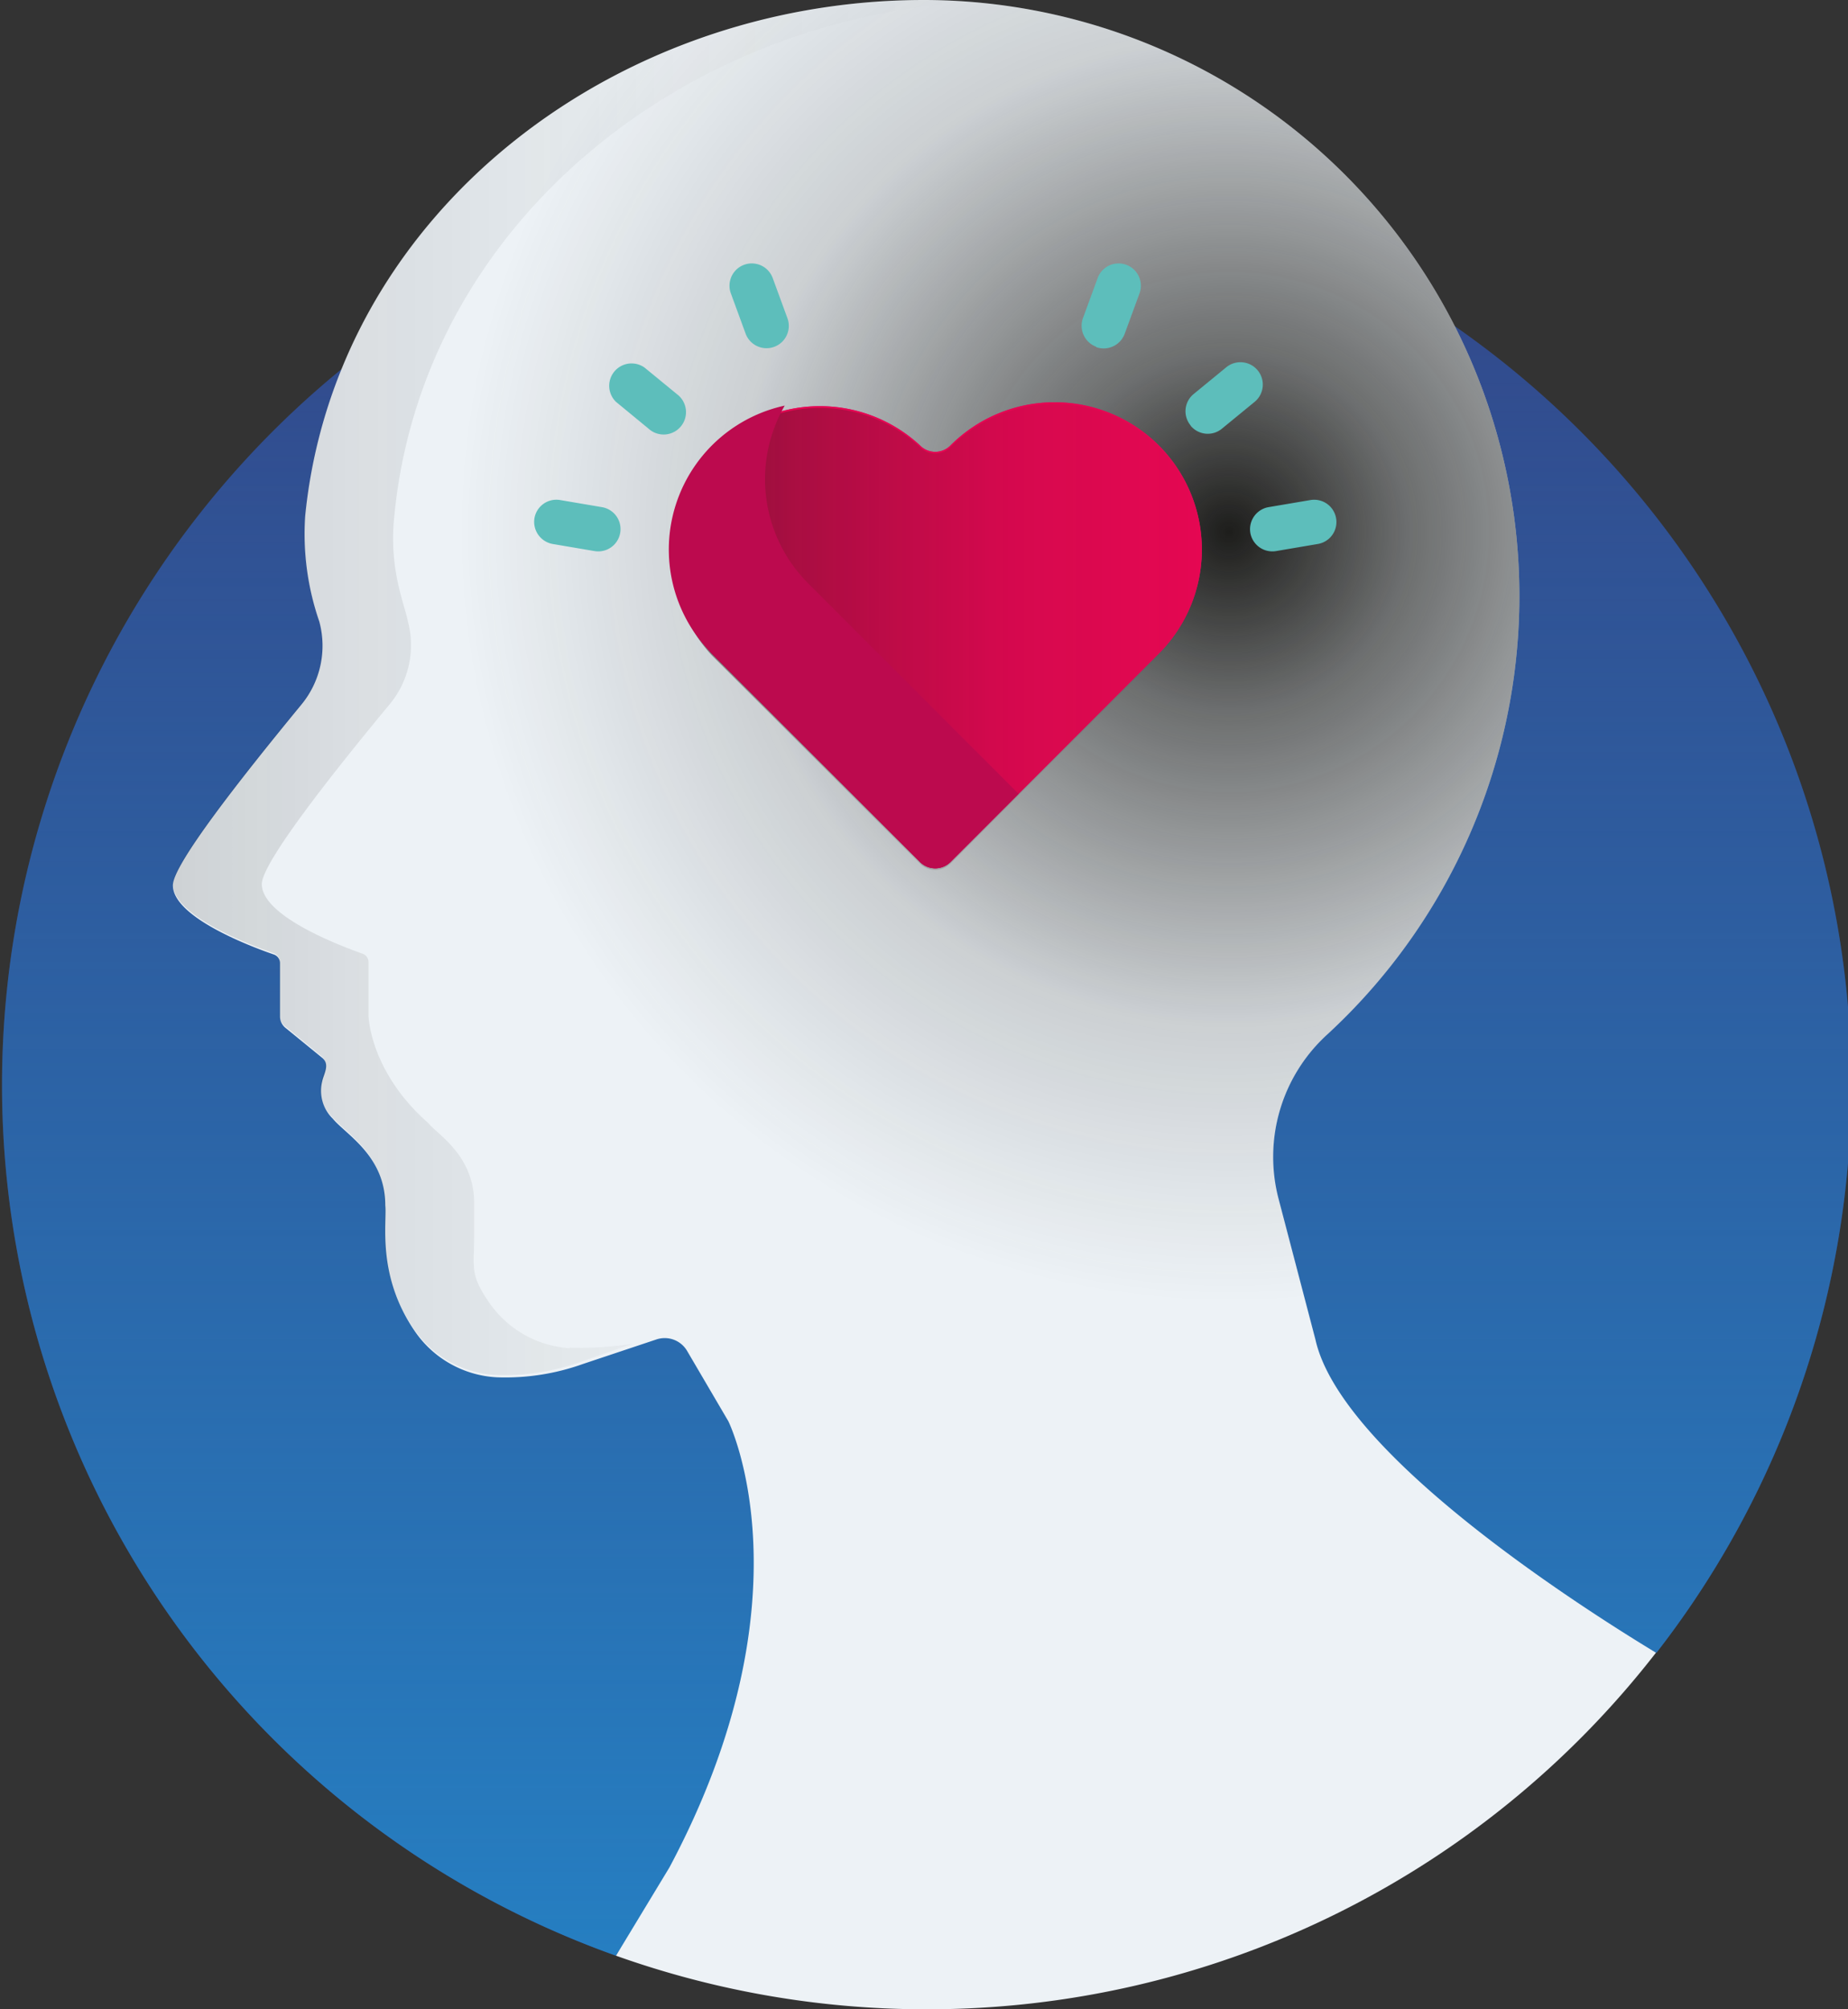 <svg xmlns="http://www.w3.org/2000/svg" xmlns:xlink="http://www.w3.org/1999/xlink" viewBox="0 0 138 150"><rect x="0" y="0" width="138" height="150" fill="#333333" stroke="none"/><defs><linearGradient id="a" x1="69.22" y1="150" x2="69.22" y2="12.01" gradientUnits="userSpaceOnUse"><stop offset="0" stop-color="#2580c3"/><stop offset="1" stop-color="#2580c3" stop-opacity="0"/></linearGradient><radialGradient id="b" cx="91.79" cy="39.7" r="57.57" gradientUnits="userSpaceOnUse"><stop offset="0" stop-color="#1d1d1b"/><stop offset="0.23" stop-color="#1d1d1b" stop-opacity="0.62"/><stop offset="0.64" stop-color="#1d1d1b" stop-opacity="0.16"/><stop offset="1" stop-color="#1d1d1b" stop-opacity="0"/></radialGradient><linearGradient id="c" x1="49.94" y1="47.55" x2="89.75" y2="47.55" xlink:href="#b"/><linearGradient id="d" x1="12.91" y1="51.37" x2="72.07" y2="51.37" xlink:href="#b"/></defs><title>gcb</title><g style="isolation:isolate"><path d="M69.22,12A69,69,0,0,0,46,146a4.89,4.89,0,0,1,4.76-2.39,146.94,146.94,0,0,0,16.92,0c5.34-.32,10.53-1.59,15.88-1.83a6.25,6.25,0,0,1,1.32.08l.79-.2.46-.16.25-.11c.5-.24,1-.5,1.49-.78.29-.16,1.74-1.29.67-.38A6.31,6.31,0,0,1,93,138.56a69.57,69.57,0,0,0,9.71-5.8,97.85,97.85,0,0,0,9.34-6.9,5.48,5.48,0,0,1,4.87-1.45,7,7,0,0,1,2.59-1.48,5.68,5.68,0,0,1,4.18.46A69,69,0,0,0,69.22,12Z" style="fill:#334688"/><path d="M69.22,12A69,69,0,0,0,46,146a4.89,4.89,0,0,1,4.76-2.39,146.94,146.94,0,0,0,16.92,0c5.34-.32,10.53-1.59,15.88-1.83a6.25,6.25,0,0,1,1.32.08l.79-.2.46-.16.25-.11c.5-.24,1-.5,1.49-.78.29-.16,1.74-1.29.67-.38A6.31,6.31,0,0,1,93,138.56a69.57,69.57,0,0,0,9.71-5.8,97.85,97.85,0,0,0,9.34-6.9,5.48,5.48,0,0,1,4.87-1.45,7,7,0,0,1,2.59-1.48,5.68,5.68,0,0,1,4.18.46A69,69,0,0,0,69.22,12Z" style="fill:url(#a)"/><path d="M98.23,100,95.46,89.43a12.36,12.36,0,0,1,3.65-12.2A44.5,44.5,0,0,0,69,0C49.71,0,32.15,11.05,25.46,27.66a39.39,39.39,0,0,0-2.67,10.85,20,20,0,0,0,1.05,7.88,6.9,6.9,0,0,1-1.35,6.23C18,58.08,12.91,64.54,12.91,66.09c0,2.39,5.86,4.59,7.55,5.17a.68.68,0,0,1,.45.63v4a1.1,1.1,0,0,0,.38.82l2.77,2.26c.6.49.12,1.19,0,1.76a2.9,2.9,0,0,0,.79,2.78c1,1.21,3.92,2.77,3.92,6.47.14,1.29-.66,5.19,2.18,9.36a7.92,7.92,0,0,0,6.14,3.48,17.2,17.2,0,0,0,6.46-1L49,100a1.94,1.94,0,0,1,2.31.85l3.08,5.25s6.43,13-4.4,33.31L46,146a68.93,68.93,0,0,0,23.21,4h0a68.87,68.87,0,0,0,54.45-26.62C117.9,119.89,100.13,108.53,98.23,100Z" style="fill:#edf2f6"/><path d="M98.23,100,95.46,89.43a12.36,12.36,0,0,1,3.65-12.2A44.5,44.5,0,0,0,69,0C49.71,0,32.15,11.05,25.46,27.66a39.39,39.39,0,0,0-2.67,10.85,20,20,0,0,0,1.05,7.88,6.9,6.9,0,0,1-1.35,6.23C18,58.08,12.91,64.54,12.91,66.09c0,2.39,5.86,4.59,7.55,5.17a.68.68,0,0,1,.45.63v4a1.1,1.1,0,0,0,.38.82l2.77,2.26c.6.49.12,1.19,0,1.76a2.9,2.9,0,0,0,.79,2.78c1,1.21,3.92,2.77,3.92,6.47.14,1.29-.66,5.19,2.18,9.36a7.92,7.92,0,0,0,6.14,3.48,17.2,17.2,0,0,0,6.46-1L49,100a1.94,1.94,0,0,1,2.31.85l3.08,5.25s6.43,13-4.4,33.31L46,146a68.93,68.93,0,0,0,23.21,4h0a68.87,68.87,0,0,0,54.45-26.62C117.9,119.89,100.13,108.53,98.23,100Z" style="mix-blend-mode:screen;fill:url(#b)"/><path d="M86.53,33.25a11,11,0,0,0-15.55,0,1.59,1.59,0,0,1-2.28,0A11,11,0,0,0,53.16,48.8L68.7,64.35a1.61,1.61,0,0,0,2.28,0L86.53,48.8a11,11,0,0,0,0-15.55Zm0,0" style="fill:#d5126c"/><path d="M86.53,33.25a11,11,0,0,0-15.55,0,1.59,1.59,0,0,1-2.28,0A11,11,0,0,0,53.16,48.8L68.7,64.35a1.61,1.61,0,0,0,2.28,0L86.53,48.8a11,11,0,0,0,0-15.55Zm0,0" style="fill:#e50752"/><path d="M86.53,33.38a11,11,0,0,0-15.55,0,1.6,1.6,0,0,1-2.28,0A11,11,0,0,0,53.16,48.93L68.7,64.47a1.6,1.6,0,0,0,2.28,0L86.53,48.93a11,11,0,0,0,0-15.55Zm0,0" style="opacity:0.49;mix-blend-mode:darken;fill:url(#c)"/><path d="M75.9,59.1,60.35,43.55A11,11,0,0,1,58.6,30.28,11,11,0,0,0,53.16,48.8L68.7,64.35a1.61,1.61,0,0,0,2.28,0l5.1-5.1a.84.84,0,0,1-.18-.15Zm0,0" style="fill:#bc0a4e"/><path d="M48.43,32,46,30a1.67,1.67,0,0,1,2.13-2.56l2.44,2A1.67,1.67,0,1,1,48.43,32Zm0,0" style="fill:#5dbebb"/><path d="M55.68,24.91l-1.1-3a1.66,1.66,0,0,1,3.12-1.16l1.1,3a1.66,1.66,0,1,1-3.12,1.16Zm0,0" style="fill:#5dbebb"/><path d="M44.4,41.14l-3.13-.53a1.68,1.68,0,0,1-1.36-1.92,1.66,1.66,0,0,1,1.92-1.36l3.12.53a1.66,1.66,0,0,1-.55,3.28Zm0,0" style="fill:#5dbebb"/><path d="M88.91,31.76a1.66,1.66,0,0,1,.22-2.34l2.44-2A1.66,1.66,0,1,1,93.69,30l-2.44,2a1.66,1.66,0,0,1-2.34-.22Zm0,0" style="fill:#5dbebb"/><path d="M81.87,25.89a1.67,1.67,0,0,1-1-2.14l1.1-3a1.66,1.66,0,1,1,3.12,1.16l-1.1,3a1.67,1.67,0,0,1-2.14,1Zm0,0" style="fill:#5dbebb"/><path d="M93.37,39.78a1.67,1.67,0,0,1,1.36-1.92l3.13-.53a1.66,1.66,0,0,1,.55,3.28l-3.12.53a1.67,1.67,0,0,1-1.92-1.36Zm0,0" style="fill:#5dbebb"/><path d="M42.61,100.65a7.89,7.89,0,0,1-6.13-3.48c-1.42-2.08-1.07-2.55-1.07-5.07V89.83c0-3.58-2.73-5.12-3.44-6-4.38-3.86-4.45-8-4.45-8v-4a.67.67,0,0,0-.44-.63C25.4,70.6,19.55,68.4,19.55,66c0-1.55,5.05-8,9.56-13.44a6.9,6.9,0,0,0,1.34-6.21c-.28-1.38-1.43-3.94-1-7.87C31.53,17.17,50.34,1.67,72.07.19,71,.12,69.92.08,68.84.08,45.71.08,25,16.07,22.77,38.5a19.94,19.94,0,0,0,1.05,7.87,6.9,6.9,0,0,1-1.35,6.21C18,58,12.91,64.47,12.91,66c0,2.38,5.85,4.58,7.53,5.16a.67.67,0,0,1,.45.63v4a1.06,1.06,0,0,0,.38.81L24,78.84c.6.5.12,1.19,0,1.76a2.87,2.87,0,0,0,.79,2.77c1,1.21,3.91,2.77,3.91,6.46.13,1.28-.66,5.18,2.17,9.33a7.89,7.89,0,0,0,6.13,3.48,17.1,17.1,0,0,0,6.44-1l3.82-1.33a25,25,0,0,1-4.73.3Zm0,0" style="opacity:0.15;mix-blend-mode:darken;fill:url(#d)"/></g></svg>
